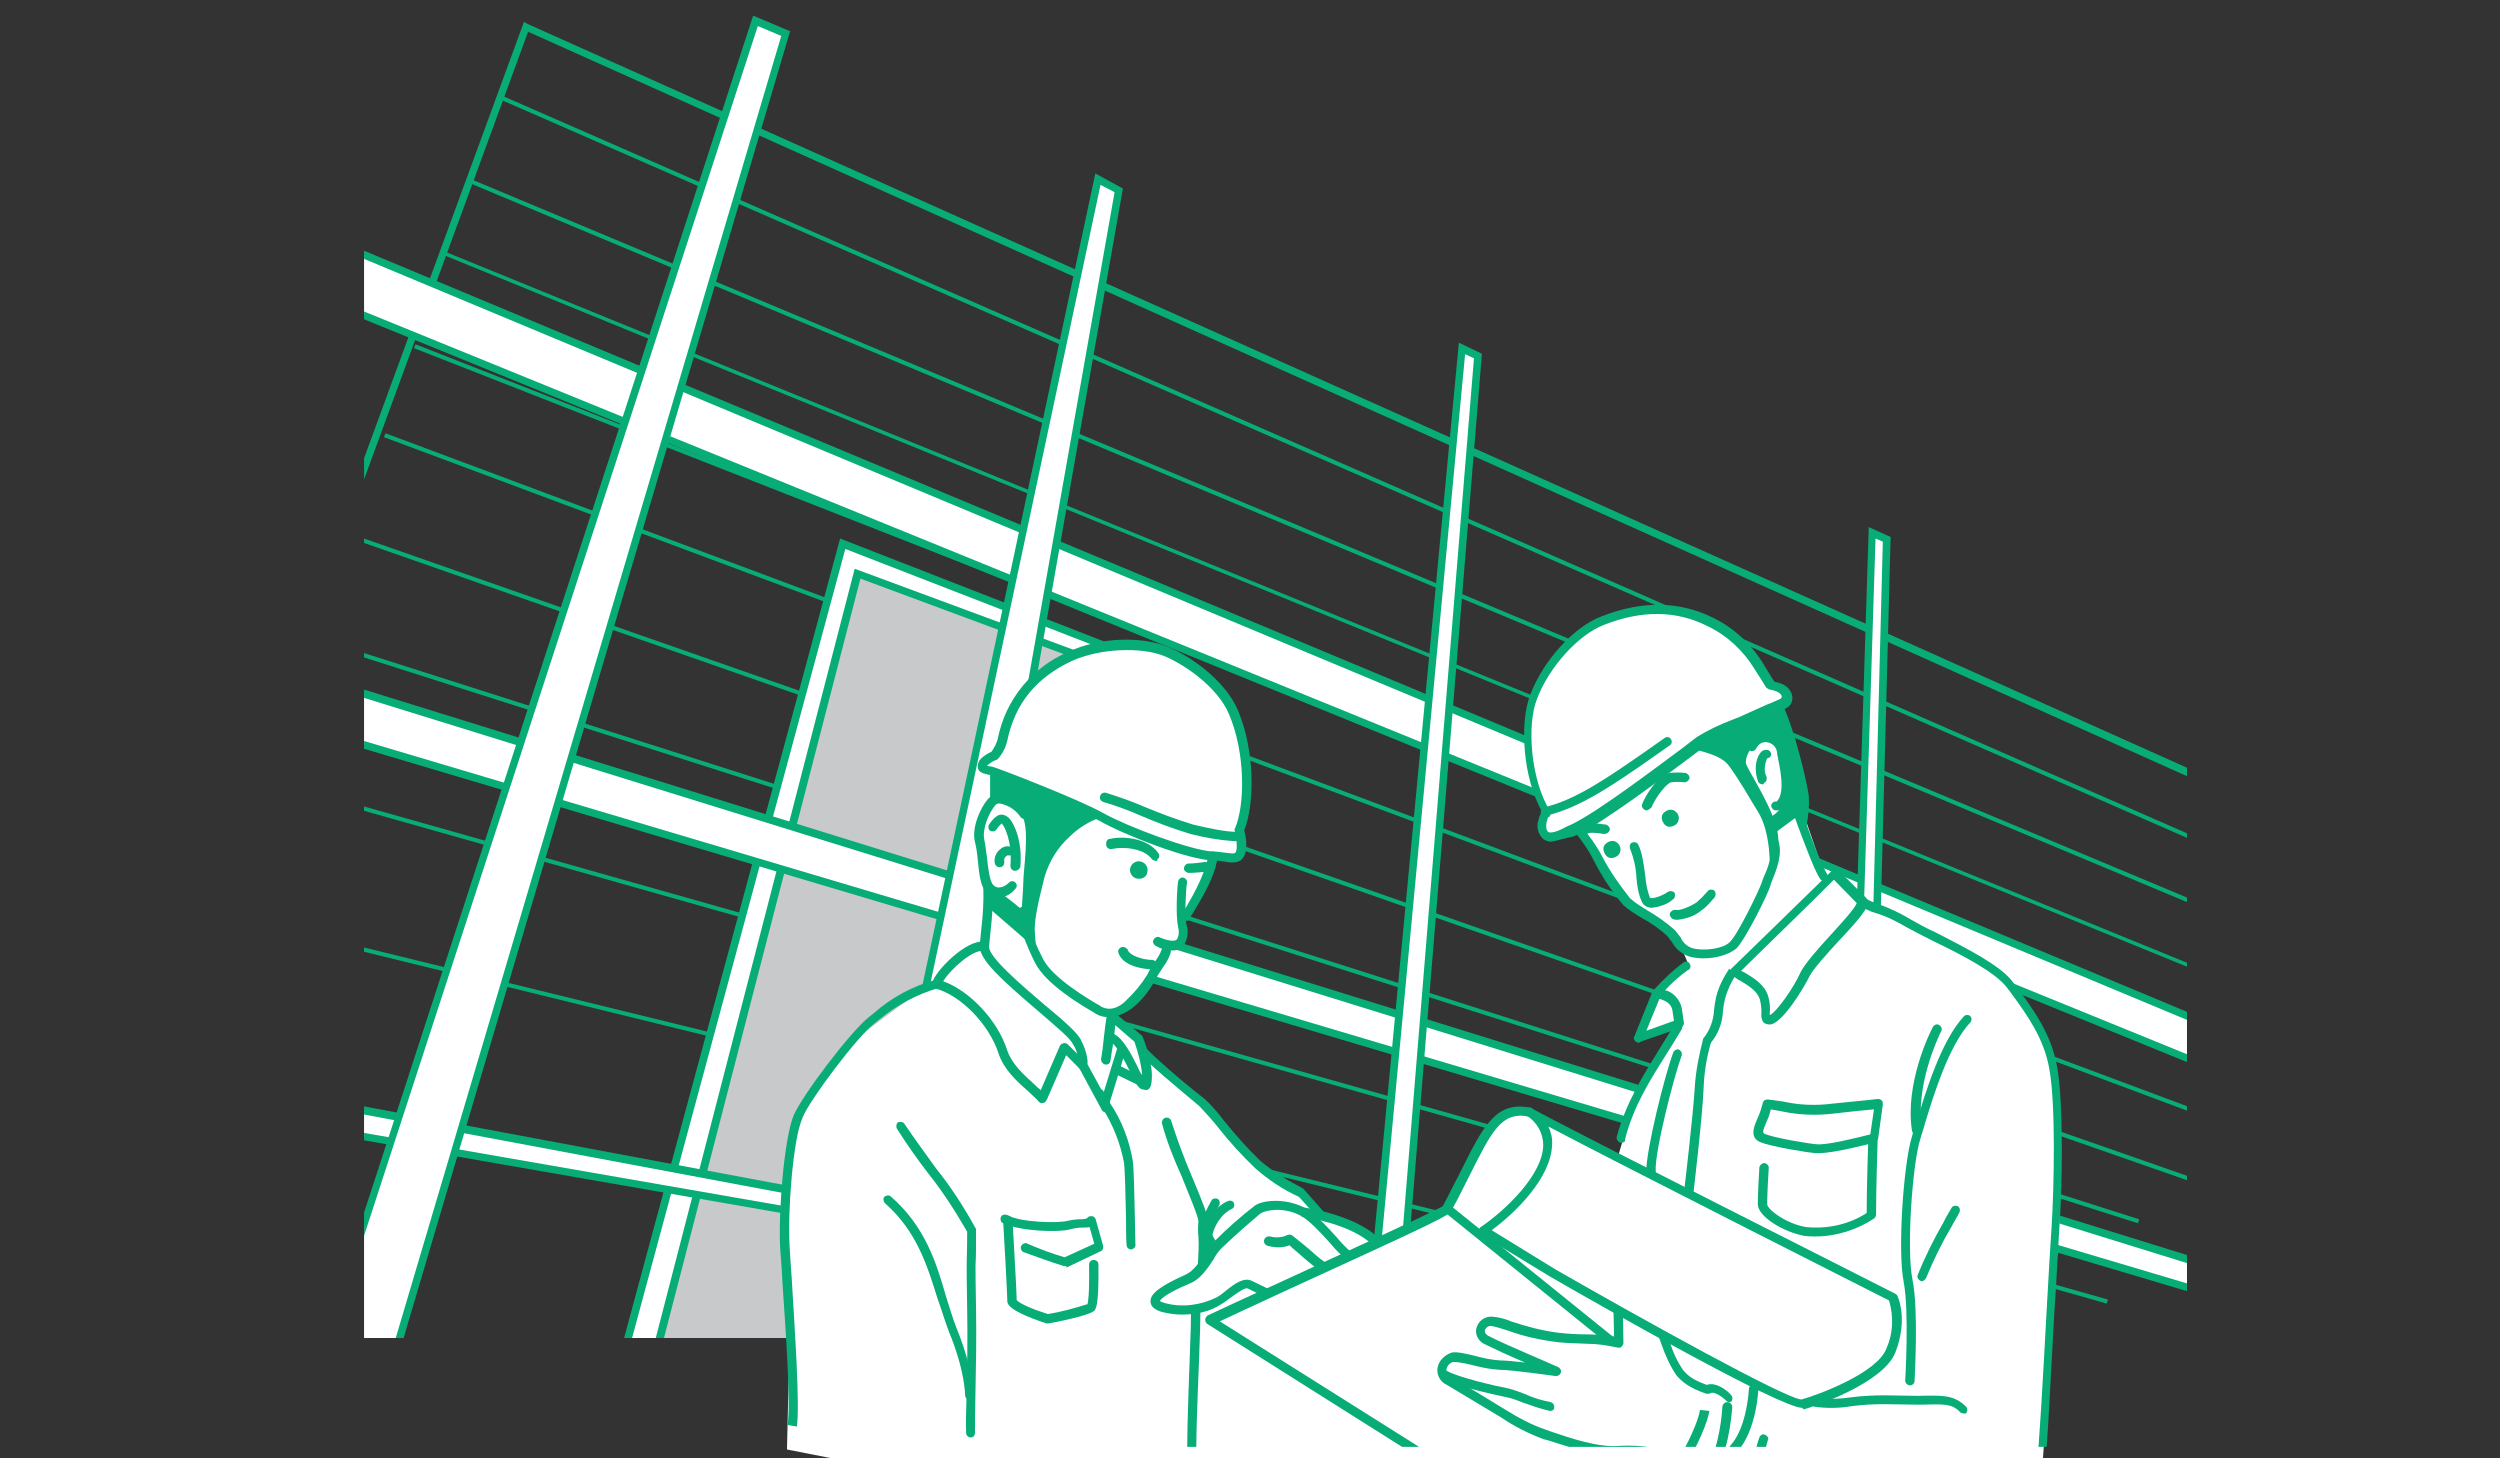<?xml version="1.0" encoding="utf-8"?>
<!-- Generator: Adobe Illustrator 24.3.0, SVG Export Plug-In . SVG Version: 6.00 Build 0)  -->
<svg version="1.1" id="レイヤー_1" xmlns="http://www.w3.org/2000/svg" xmlns:xlink="http://www.w3.org/1999/xlink" x="0px"
	 y="0px" viewBox="0 0 480 280" style="enable-background:new 0 0 480 280;" xml:space="preserve">
<rect x="0" y="0" width="480" height="280" fill="#333333" stroke="none"/>
<style type="text/css">
	.st0{clip-path:url(#SVGID_2_);}
	.st1{fill:#08AC76;}
	.st2{fill:#FFFFFF;}
	.st3{fill:#C8C9CA;}
	.st4{clip-path:url(#SVGID_4_);}
</style>
<g id="レイヤー_2_1_">
	<g id="レイヤー_1-2">
		<g>
			<g>
				<g>
					<defs>
						<rect id="SVGID_1_" x="69.9" y="-3" width="350" height="259.9"/>
					</defs>
					<clipPath id="SVGID_2_">
						<use xlink:href="#SVGID_1_"  style="overflow:visible;"/>
					</clipPath>
					<g class="st0">
						<g>
							<polygon class="st1" points="432.1,154.5 101.4,6.1 62,113.6 60.7,113.1 100.6,4.2 101.3,4.6 432.6,153.1 							"/>
							
								<rect x="258.9" y="-88" transform="matrix(0.401 -0.916 0.916 0.401 72.859 291.545)" class="st1" width="0.8" height="356.2"/>
							
								<rect x="255.6" y="-76" transform="matrix(0.386 -0.922 0.922 0.386 61.136 299.971)" class="st1" width="0.8" height="360"/>
							
								<rect x="252.9" y="-64.2" transform="matrix(0.378 -0.926 0.926 0.378 49.073 307.441)" class="st1" width="0.7" height="362.7"/>
							
								<rect x="250" y="-50.1" transform="matrix(0.365 -0.931 0.931 0.365 34.882 317.886)" class="st1" width="0.8" height="366.9"/>
							
								<rect x="248.4" y="-37.8" transform="matrix(0.35 -0.937 0.937 0.35 22.2 329.915)" class="st1" width="0.8" height="373.5"/>
							
								<rect x="244.9" y="-23.9" transform="matrix(0.33 -0.944 0.944 0.33 8.366 342.178)" class="st1" width="0.8" height="378.2"/>
							
								<rect x="234.5" y="-5.7" transform="matrix(0.304 -0.953 0.953 0.304 -6.737 348.002)" class="st1" width="0.8" height="368.7"/>
							
								<rect x="226.5" y="14.9" transform="matrix(0.272 -0.962 0.962 0.272 -27.088 363.565)" class="st1" width="0.8" height="369.7"/>
							
								<rect x="223.6" y="30.1" transform="matrix(0.238 -0.971 0.971 0.238 -43.118 385.201)" class="st1" width="0.8" height="380"/>
							<g>
								<polyline class="st2" points="441.6,204.2 50.1,40.7 29,43.9 423,204.5 								"/>
								<polygon class="st1" points="422.8,205.1 26.2,43.5 50.2,39.9 50.4,40 442,203.5 441.4,204.8 50,41.4 31.6,44.2 
									423.3,203.8 								"/>
							</g>
							<g>
								<polyline class="st2" points="120.3,258.4 161.8,104.4 215.8,125.5 190,259.8 								"/>
								<polygon class="st1" points="190.7,259.9 189.3,259.7 215.1,125.9 162.3,105.4 120.9,258.6 119.5,258.1 161.3,103.4 
									216.7,125 								"/>
							</g>
							<g>
								<polyline class="st3" points="126.4,257.9 164.7,110.1 211.1,127.4 185.2,264.1 								"/>
								<polygon class="st1" points="186,264.2 184.6,264 210.2,127.8 165.2,111.1 127.2,258 125.7,257.7 164.1,109.2 211.9,126.9 
																	"/>
							</g>
							<g>
								<polygon class="st2" points="7.2,124.4 423.8,248.3 441,248.3 23.8,118.9 								"/>
								<path class="st1" d="M445.8,249h-22.2L4.8,124.4l19-6.3L445.8,249z M423.9,247.6h12.4L23.8,119.7l-14.3,4.6L423.9,247.6z"/>
							</g>
							<g>
								<polygon class="st2" points="3.7,206.7 432.4,281.3 436.3,281.7 7.1,201.4 								"/>
								<path class="st1" d="M436.2,282.5l-3.8-0.4L2.5,207.2l4.2-6.6l429.7,80.4L436.2,282.5z M4.9,206.2l334.7,58.3L7.5,202.3
									L4.9,206.2z"/>
							</g>
							<g>
								<polyline class="st2" points="158.3,280.4 210.8,34.4 214.8,36.5 173.9,267.9 								"/>
								<polygon class="st1" points="159.1,280.5 157.7,280.3 210.3,33.3 215.6,36.2 174.7,268 173.2,267.8 214,36.9 211.3,35.5 
																	"/>
							</g>
							<g>
								<polyline class="st2" points="267.1,273.4 283.7,68.3 280.8,66.9 260.7,279.1 								"/>
								<polygon class="st1" points="261.4,279.2 259.9,279.1 280.1,65.8 284.5,67.9 284.5,68.3 267.7,273.5 266.3,273.3 283,68.8 
									281.3,68 								"/>
							</g>
							<g>
								<polyline class="st2" points="70.7,277.2 150.9,6.4 145.1,4 61.9,259.8 								"/>
								<polygon class="st1" points="71.4,277.5 70,277.1 150,6.9 145.5,5 62.5,260 61.2,259.6 144.6,3 151.7,6 								"/>
							</g>
							<g>
								<polyline class="st2" points="353.6,283.9 359.5,102.3 362.3,103.5 357.5,285.2 								"/>
								<polygon class="st1" points="358.2,285.2 356.8,285.2 361.5,104 360.1,103.4 354.4,283.9 353,283.9 358.8,101.2 363,103.1 
																	"/>
							</g>
						</g>
					</g>
				</g>
			</g>
			<polygon class="st2" points="151.1,278.3 151.7,252.8 150.5,234.6 152.6,218.8 155.8,210 165.2,198.8 176.7,190.2 179.1,189.1 
				184,183.9 189.3,181.4 189.9,168.5 187.3,158 190.5,153 191,148.3 188.4,147.1 191.4,143.6 194.3,136.2 198.7,130.6 204.9,125.7 
				213.4,123.6 221.9,124 229.9,128.6 234.8,133.9 238.3,140.1 239.2,148.3 238.6,157.4 238.3,160.3 238.1,164.1 233,163.2 
				231.6,168.8 226.6,176.7 227.2,179.4 225.4,181.4 220.4,187.4 217.2,192 213.1,194.7 218.3,200.2 222.2,204.7 232.2,212 
				239.5,221.4 244.5,226.7 250.4,229.1 252.7,233.1 262.1,237 265.6,238.2 277.7,231.9 285.1,217.5 289.1,213.2 292.1,212.8 
				310.5,222.6 313.8,211.4 322.9,197.4 314.4,199.3 318.7,190.2 324.1,185 322.9,182.1 320,177.4 310.8,172.3 302.9,158.3 
				299.4,160.1 296.5,160.1 296.1,155.9 293.3,143.6 293.5,137.1 297.3,127.7 305.2,119.8 313.3,116.8 322.6,116.6 331.4,120.4 
				337.8,128.6 339.6,131.9 342.2,133.1 342.6,136.6 346.1,155.7 350.5,168.5 352.5,168 357.6,173.2 371.6,179.7 383.9,187 
				391.6,197 395.1,206.7 395.4,234.9 392.2,280.7 385.5,293 358.5,296 233.4,294.5 			"/>
			<g>
				<g>
					<defs>
						<rect id="SVGID_3_" x="140.6" y="98.1" width="268.9" height="179.7"/>
					</defs>
					<clipPath id="SVGID_4_">
						<use xlink:href="#SVGID_3_"  style="overflow:visible;"/>
					</clipPath>
					<g class="st4">
						<g>
							<g>
								<path class="st2" d="M238,159.5c2-4.7,2.2-14.8-1.1-22.6c-2.3-5.5-9.2-10.3-13.5-12c-4.3-1.6-12.2-1.5-18,1.2
									c-6.7,2.9-11.5,8.8-12.9,15.8c-0.3,1.1-0.8,2.2-1.5,3.2c0,0-2.2,1-2.3,1.8c-0.1,0.8,0.3,0.8,1.8,1.2
									c1.4,0.4,16.7,6.3,21.2,8.8c4.5,2.5,17,7.4,21.5,7.5C236.1,164.3,239.6,166.9,238,159.5z"/>
								<path class="st1" d="M236.7,165.6c-0.7,0-1.2-0.1-1.8-0.2c-0.7-0.1-1.2-0.2-1.9-0.2c-4.7,0-17.4-5-21.9-7.6
									c-4.5-2.5-19.8-8.3-21-8.8l-0.5-0.1c-0.9-0.2-2.2-0.5-1.8-2.1c0.2-1,1.6-1.8,2.6-2.3c0.5-0.8,1-1.6,1.2-2.6
									c1.5-7.4,6.5-13.5,13.4-16.5c6.3-3,14.3-2.9,18.7-1.2c4.4,1.6,11.5,6.5,14,12.4c3.3,7.9,3.2,18,1.2,23
									c0.7,2.9,0.4,4.5-0.3,5.4C238.1,165.4,237.4,165.6,236.7,165.6z M189.5,147l0.3,0.1l0.7,0.1c1.2,0.3,16.7,6.3,21.3,8.9
									c4.6,2.6,16.9,7.2,21.1,7.4c0.8,0,1.4,0.1,2.2,0.2c0.9,0.1,1.9,0.3,2.1,0s0.5-1-0.1-4.1l-0.1-0.3l0.1-0.2
									c2-4.6,2-14.6-1.1-21.9c-2.2-5.4-9.1-10-12.9-11.4c-4.1-1.5-11.7-1.4-17.3,1.1c-6.8,3.2-10.9,8.1-12.4,15.3
									c-0.3,1.3-0.9,2.5-1.8,3.5l-0.1,0.1l-0.2,0.1C190.6,146.1,190,146.6,189.5,147z"/>
							</g>
							<path class="st1" d="M236.9,161.5c-2.9-0.2-5.7-0.7-8.4-1.4c-3.3-1-6.5-2.2-9.5-3.5c-2.3-1-4.7-1.9-7.1-2.6
								c-0.4-0.1-0.8-0.5-0.7-1c0,0,0,0,0-0.1c0.1-0.4,0.5-0.8,1.1-0.7l0,0c2.5,0.8,4.9,1.6,7.4,2.7c3.1,1.3,6.1,2.4,9.3,3.4
								c6.6,1.6,8.3,1.4,8.6,1.4c0.3-0.2,0.7-0.2,1,0c0.4,0.2,0.5,0.8,0.3,1.2C238.5,161,238.3,161.5,236.9,161.5z"/>
							<path class="st1" d="M227.9,176.8c-0.1,0-0.1,0-0.2,0c-0.4-0.1-0.8-0.5-0.7-1.1l0,0c0.2-0.7,0.5-1.2,0.9-1.8
								c1.3-2.2,3.6-6.4,4.1-9.7c0.1-0.4,0.5-0.8,1.1-0.7c0.4,0.1,0.8,0.4,0.7,0.9c-0.4,3.7-3,8-4.4,10.3c-0.3,0.5-0.7,1.2-0.8,1.3
								C228.7,176.5,228.3,176.7,227.9,176.8z"/>
							<path class="st1" d="M225.1,182.5c-1.1,0-2.2-0.3-3.2-0.9c-0.4-0.2-0.7-0.8-0.4-1.2c0.2-0.4,0.8-0.7,1.2-0.4
								c0.9,0.4,2.9,1,3.3,0.3c0.4-0.8,0.4-1.5,0.2-2.3c-0.5-2.2-0.2-7.6,0-8.8c0.1-0.4,0.5-0.8,1-0.7c0.4,0.1,0.8,0.5,0.7,1l0,0
								c-0.2,1.2-0.5,6.3-0.1,8c0.4,1.3,0.3,2.6-0.4,3.8C226.9,182.1,226,182.5,225.1,182.5z"/>
							<path class="st1" d="M212.9,195.3c-0.9,0-1.8-0.2-2.6-0.7l-0.1-0.1c-2.6-1.5-9.4-5.5-11.5-9.7c-1.2-2.4-3.8-8.2-3-10.3
								c0.2-0.4,0.8-0.5,1.2-0.3c0.3,0.2,0.5,0.7,0.4,1.1c-0.3,0.7,0.4,3.8,3,8.9c1.9,3.6,8.6,7.6,10.9,8.9l0.1,0.1
								c2.2,1.3,4.3-0.4,5-1.2c1.5-1.4,2.9-3.1,4-4.9c0.4-0.9,0.9-1.6,1.4-2.4c0.5-0.7,1-1.4,1.3-2.3c0.1-0.4,0.5-0.8,1.1-0.7l0,0
								c0.4,0.1,0.8,0.7,0.7,1.1l0,0c-0.3,1.1-0.9,2.1-1.5,2.9c-0.4,0.7-0.9,1.3-1.3,2.1c-1.1,2.1-2.5,4-4.3,5.5
								C216.4,194.4,214.7,195.2,212.9,195.3z"/>
							<path class="st1" d="M191.7,172.3h-0.2c-0.9-0.1-1.6-0.5-2.3-1.2c-0.9-1-1.2-3.1-1.5-6.3c-0.1-1.2-0.3-2.3-0.5-3.1
								c-0.7-2.7,1-6.6,2.5-8.3c0.7-0.7,1.5-1,2.4-0.9c2.2,0.3,4.1,1.5,5.3,3.4c0.2,0.4,0.1,1-0.3,1.2c-0.4,0.2-1,0.1-1.2-0.3
								c-0.9-1.3-2.3-2.2-3.8-2.5c-0.3-0.1-0.8,0-1,0.3c-1.2,1.4-2.6,4.6-2.1,6.7c0.2,0.9,0.3,2.1,0.5,3.3c0.2,2,0.5,4.6,1.2,5.3
								c0.2,0.3,0.7,0.5,1,0.5c0.8,0,1.5-0.4,2.1-1c0.3-0.3,0.9-0.3,1.2,0.1c0.3,0.3,0.3,0.9-0.1,1.2
								C194,171.8,192.9,172.3,191.7,172.3z"/>
							<path class="st1" d="M208.1,204.9c-0.4,0-0.8-0.2-0.9-0.7c-0.1-0.3-0.1-0.7-0.2-1.1c-0.2-0.9-0.4-1.8-1-2.6
								c-0.4-1.1-3.6-3.7-6.7-6.4c-6.9-5.9-11.4-9.9-11.2-12.6c0.1-1,0.2-2.1,0.3-3c0.3-2.6,0.5-5.4,0.4-8c0-0.4,0.4-0.9,0.9-0.9
								c0.4,0,0.8,0.3,0.9,0.8c0.1,2.7-0.1,5.6-0.4,8.3c-0.1,1-0.2,2-0.3,3c-0.2,2,6.3,7.5,10.5,11.1c4.1,3.4,6.6,5.6,7.2,7
								c0.5,1,0.9,2,1.1,3.1c0,0.2,0.1,0.4,0.1,0.8c0.1,0.4-0.1,1-0.5,1.1l0,0C208.3,204.9,208.1,204.9,208.1,204.9z"/>
							<path class="st1" d="M199.5,211.5c-0.7-0.7-1.3-1.2-2-1.9c-2.4-2.1-4.8-4.3-5.8-7.4c-1.8-5.5-7.2-11.1-12.1-12.4l-0.8-0.2
								l0.2-0.9c0.4-2.1,6.5-8.4,10-7.9l-0.3,1.8c-2-0.3-6.4,3.7-7.6,5.8c5.2,1.9,10.5,7.6,12.3,13.3c0.9,2.6,3,4.5,5.3,6.6
								c0.7,0.7,1.4,1.2,2.1,1.9L199.5,211.5z"/>
							<path class="st1" d="M153,273.9l-1.8-0.3c0.7-3.7-0.4-18.8-1-27.8c-0.1-2.5-0.3-4.6-0.4-6c-0.4-7.4,0.8-21.4,2.6-25.7
								c1.9-4.2,11-16.1,14.4-18.8l1-0.8c3.4-3,7.5-5.2,11.9-6.4l0.5,1.6c-4.2,1.2-8,3.3-11.3,6l-1,0.8c-3.2,2.4-12.1,14.2-13.8,18
								c-1.8,4-2.9,17.8-2.5,24.8c0.1,1.4,0.2,3.6,0.4,6C152.6,255.4,153.6,269.9,153,273.9z"/>
							<path class="st1" d="M186.4,276c-0.4,0-0.9-0.3-0.9-0.9c-0.1-1.3,0-4.3,0.1-8c0.1-4.6,0.2-10.3,0.1-15.6
								c-0.1-5.6-0.1-6.7-0.1-8.6c0-1.2,0.1-2.9,0.1-6.4c-2.2-3.8-4.6-7.6-7.4-11.1c-2-2.6-4-5.4-6.1-8.7c-0.2-0.4-0.1-1,0.2-1.2
								c0.4-0.2,1-0.1,1.2,0.2c2.2,3.3,4.2,5.9,6.1,8.6c2.9,3.6,5.4,7.5,7.6,11.5c0.1,0.1,0.1,0.2,0.1,0.4c0,3.7,0,5.3-0.1,6.6
								c0,1.9,0,3,0.1,8.4c0.1,5.3,0,11-0.1,15.6c-0.1,3.6-0.1,6.6-0.1,7.8C187.3,275.6,186.9,276,186.4,276L186.4,276z"/>
							<path class="st1" d="M230.9,243.6L230.9,243.6c-0.5,0-0.9-0.4-0.9-0.9l0,0c0.1-1.8,0.2-3.5,0.1-5.3c-0.1-1-0.1-1.9,0-2.9
								c0-0.9-1.9-5.3-3.2-8.6c-1.5-3.3-2.9-6.8-3.8-10.2c-0.1-0.4,0.2-1,0.7-1.1s1,0.2,1.1,0.7c1.1,3.4,2.3,6.7,3.7,10
								c2.4,5.7,3.4,8.2,3.3,9.3c-0.1,0.9-0.1,1.8,0,2.6c0.1,1.9,0.1,3.7-0.1,5.6C231.6,243.1,231.3,243.6,230.9,243.6z"/>
							<path class="st1" d="M327.1,184c-0.9,0-1.8-0.1-2.6-0.3c-1.4-0.4-2.7-1.4-3.4-2.7c-0.3-0.4-0.7-0.9-1-1.3
								c-1.4-1.3-3.1-2.5-4.8-3.4c-1.3-0.8-2.5-1.5-3.6-2.5c-2.2-2.6-4.2-5.6-5.7-8.6c-1-2-2.2-3.7-3.6-5.4c-0.3-0.3-0.3-0.9,0-1.2
								l0,0c0.3-0.3,0.9-0.3,1.2,0c1.5,1.8,2.9,3.7,4,5.8c1.5,2.9,3.4,5.6,5.4,8.1c1,0.9,2.2,1.6,3.3,2.3c1.9,1.1,3.6,2.3,5.3,3.8
								c0.4,0.5,0.8,1,1.1,1.4c0.4,1,1.3,1.8,2.4,2.1c2.1,0.5,5.7,0.1,7-1.2c1.6-1.5,5.6-9.9,6.1-11.3c0.1-0.2,0.2-0.7,0.4-1.1
								c0.7-1.6,2-4.6,1.2-6.6c-0.1-0.4,0.1-0.9,0.5-1.1c0.4-0.1,0.9,0.1,1.1,0.5c1,2.6-0.4,5.9-1.2,7.9c-0.1,0.3-0.3,0.7-0.3,0.9
								c-0.4,1.4-4.6,10-6.5,12C331.8,183.4,329.3,184,327.1,184z"/>
							<path class="st1" d="M341.1,155.6c-0.2,0-0.3,0-0.5-0.1c-0.4-0.2-0.7-0.8-0.4-1.2c0.2-0.3,0.5-0.5,0.9-0.4
								c0,0,0.1-0.1,0.2-0.2c1.5-1.8,0.4-6.5-0.1-9v-0.2c-0.1-1.1-1-1.9-2-2c-0.9-0.1-1.6,0.4-2,1.2c-0.2,0.4-0.8,0.7-1.2,0.4
								c-0.4-0.2-0.5-0.7-0.4-1c0.5-1.5,2.1-2.5,3.7-2.4c1.9,0.1,3.3,1.5,3.6,3.3l0.1,0.2c0.7,3.1,1.9,8.1-0.2,10.5
								C342.3,155.2,341.8,155.6,341.1,155.6z M341.3,153.9L341.3,153.9z"/>
							<path class="st1" d="M350.3,169.2c-0.3,0-0.5-0.1-0.8-0.4c-1.1-1.6-2.7-6-4.3-10.2c-0.5-1.5-1.1-3-1.5-4.2
								c-0.1-0.4,0.1-0.9,0.5-1.1c0.4-0.1,0.9,0.1,1.1,0.5c0.4,1.2,1,2.7,1.5,4.3c1.4,4,3.1,8.3,4.1,9.9c0.2,0.4,0.2,1-0.2,1.2l0,0
								C350.7,169.2,350.5,169.2,350.3,169.2z"/>
							<path class="st1" d="M339.8,196.7c-0.4,0-0.9-0.1-1.2-0.4c-0.4-0.5-0.5-1.2-0.4-1.8c0-0.9-0.1-1.8-0.3-2.6
								c-0.5-1.6-2.1-2.6-3.6-3.5c-0.7-0.3-1.2-0.8-1.8-1.2c-0.3-0.3-0.4-0.9-0.1-1.2c0,0,0,0,0.1-0.1c0.2-0.2,17.4-16.9,19.3-18.8
								c0.3-0.3,0.9-0.3,1.2,0l0,0l5.3,5.3c1.1,1.1-0.3,3-5.3,8.3c-2.3,2.5-4.8,5.3-5.5,6.6C346.4,189.6,342.1,196.7,339.8,196.7z
								 M334.3,186.4l0.8,0.4c1.6,1,3.7,2.2,4.4,4.5c0.3,1,0.4,2.1,0.3,3.2v0.4c1.1-0.4,4.5-5,6-8.4c0.8-1.5,3.2-4.3,5.7-7
								c1.9-2.1,4.6-5,5-6.1l-4.4-4.5C349.1,172,337.4,183.3,334.3,186.4L334.3,186.4z"/>
							<path class="st1" d="M325.1,229.4l-1.8-0.2c0-0.1,1.8-15.1,2.1-20.5c0.2-3.1,0.8-6.1,1.6-9.2v-0.1l0.1-0.1
								c1.2-1.5,1.9-3.4,2-5.4c0.1-0.9,0.2-1.6,0.4-2.5c0.5-2,1.4-3.7,2.5-5.4l1.4,1c-1,1.5-1.8,3.2-2.2,4.8
								c-0.2,0.8-0.3,1.5-0.4,2.4c-0.1,2.2-0.9,4.3-2.3,6c-0.8,2.7-1.3,5.7-1.4,8.6C326.9,214.3,325.1,229.3,325.1,229.4z"/>
							<path class="st1" d="M360,296.1c-1.9,0-13.5-2.9-34.5-8.4c-0.3-0.1-0.5-0.3-0.5-0.5c-0.1-0.2-0.1-0.5,0.1-0.8
								c0,0,3.6-4.8,7.1-8.8c3.3-3.6,3.6-11,3.6-11.1c0.1-0.4,0.5-0.8,1-0.8c0.4,0.1,0.8,0.4,0.8,0.9c0,0.3-0.3,8-4.1,12.2
								c-2.5,2.7-4.9,5.9-6.3,7.6c12.2,3.3,30.7,8,32.5,8.1c1.5-0.2,3.2-0.3,4.8-0.3c4.8-0.2,19.3-0.8,20.5-2.5l6.1-10.8
								c0.4-3,1.2-17,1.8-28.3c0.4-7.5,0.8-13.9,1-16.9c0.5-7.9,0.8-23.6-0.4-30.3c-1-6-4.3-10.5-7.2-14.5l-0.9-1.2
								c-2.2-3-8.8-6.4-14.2-9c-2-1-3.7-1.9-5.2-2.7c-1.9-1.1-3.8-2.1-5.9-2.7c-1.1-0.3-2.2-0.9-3.2-1.5c-0.4-0.2-0.5-0.8-0.3-1.2
								l0,0c0.2-0.4,0.8-0.5,1.2-0.3c0.9,0.5,1.9,1,2.9,1.3c2.2,0.8,4.3,1.8,6.1,2.9c1.4,0.8,3.2,1.8,5,2.6c5.8,3,12.4,6.3,14.7,9.5
								l0.9,1.1c3,4.2,6.5,8.8,7.6,15.3c1.2,6.8,1,22.8,0.4,30.7c-0.2,2.9-0.5,9.7-1,16.9c-0.7,12.2-1.3,26-1.8,28.6
								c0,0.1-0.1,0.2-0.1,0.3l-6.3,11c-1.4,2.1-9.1,2.7-21.9,3.3c-2.1,0.1-4.1,0.2-4.4,0.2C360.2,296.1,360.1,296.1,360,296.1z
								 M392,281.2L392,281.2z"/>
							<path class="st1" d="M346,270.3c-4.2,0-38-19.2-48.4-25.2l-13.3-8.1c-0.4-0.2-0.5-0.8-0.2-1.2c0.1-0.1,0.1-0.2,0.2-0.2
								c4.7-3.2,11.9-10,12-15.7c0-2.3-1.2-4.5-3.2-5.7c-0.4-0.2-0.5-0.8-0.2-1.2c0.2-0.4,0.8-0.5,1.2-0.2
								c5,2.9,69.1,35.2,69.8,35.6c0.2,0.1,0.3,0.2,0.4,0.4c0.1,0.2,2.1,4.5-0.4,10.9c-2.3,5.8-15.3,10.3-17.6,10.9L346,270.3z
								 M286.4,236.2l12.2,7.5c16.9,9.7,44.5,25,47.3,25l0,0c2.9-0.8,14.5-5,16.3-9.8c1.3-2.9,1.4-6.1,0.5-9.2
								c-4.7-2.4-50.8-25.7-65.4-33.4c0.5,1.1,0.8,2.3,0.7,3.5C297.8,226.2,290.9,232.9,286.4,236.2z"/>
							<path class="st1" d="M299.7,296.9c-0.2,0-0.3,0-0.4-0.1l-67.5-42.6c-0.2-0.2-0.4-0.4-0.4-0.8s0.2-0.5,0.4-0.8
								c0.9-0.4,6.3-3,13.1-6c11.2-5.2,29.7-13.6,32.1-15c1.3-2.4,2.4-4.7,3.4-6.6c4.4-8.8,6.8-13.7,13.5-12.3
								c0.4,0.1,0.8,0.5,0.7,1l0,0c-0.1,0.4-0.5,0.8-1,0.7c-5.4-1.1-7.2,2.9-11.5,11.4c-1,1.9-2,4.1-3.3,6.4c0,1-2.9,2.3-33,16.1
								c-4.9,2.3-9.3,4.3-11.6,5.4l66.2,41.7c0.4,0.2,0.5,0.8,0.3,1.2l0,0C300.3,296.8,300,296.9,299.7,296.9z"/>
							<path class="st1" d="M311.3,219.4c-0.1,0-0.1,0-0.2,0c-0.4-0.1-0.8-0.7-0.7-1.1l0,0c1.8-6.6,5-11.7,8.4-17.2
								c0.9-1.4,1.8-2.9,2.6-4.4c0.2-0.4,0.8-0.5,1.2-0.3c0.4,0.2,0.5,0.8,0.3,1.2l0,0c-0.9,1.5-1.8,3-2.7,4.4
								c-3.4,5.4-6.6,10.4-8.2,16.8C312.1,219.2,311.7,219.4,311.3,219.4z"/>
							<path class="st1" d="M317.2,174.3c-0.2,0-0.4,0-0.7-0.1c-0.4-0.1-0.9-0.4-1.2-0.9c-0.7-1.5-1-3.2-1.1-4.8
								c-0.1-1.9-0.5-3.7-1.2-5.5c-0.2-0.4-0.1-1,0.3-1.2l0,0c0.4-0.2,1-0.1,1.2,0.3l0,0c0.7,1.2,1.1,3.7,1.4,6.1
								c0.1,1.4,0.4,2.9,0.9,4.2c0.8,0.2,2.5-0.5,3.5-1.2c0.4-0.2,1-0.1,1.2,0.2l0,0c0.2,0.4,0.1,1-0.2,1.2l0,0
								C320.1,173.7,318.6,174.1,317.2,174.3z"/>
							<path class="st1" d="M324.8,143.7c3.6,1,5.9,1.6,7.2,3.4c2.2,3,3.8,6,5.5,8.7c2.6,4.1,2.3,11.1,2.3,11.1
								c1.6-2.4,2.1-5.5,1.2-8.3c-1.4-5-5.8-11.2-5.8-12.2c0-1.3,0.7-2.6,2.6-4.6c0.8-0.8,2-1.9-2.2-3.7L324.8,143.7z"/>
							<path class="st1" d="M342.1,135c2.3,4.4,4.9,15.3,5.2,17.9c0.1,2-0.1,4-0.5,5.9l-4.2-8.2l-0.5-6.5l-3-2.3l-6.1-1.4l2.7-2.5
								L342.1,135z"/>
							<path class="st1" d="M211.4,156.9c-2.3,0.8-4.4,2.1-6.1,3.8c-2.2,2-3.8,4.6-4.7,7.5c-1.4,5.5-2.1,8.8-1.9,11
								c0.2,3.8,0.5,4.1,0.5,4.1l-3.2-6.4c0,0,0.5-6.6,0.5-8.1s1.1-8.9,0-11.6c-0.7-1.6-1.9-3-3.5-3.7l-2.9,0.5v-6L211.4,156.9z"/>
							<path class="st1" d="M222,165.3c-0.3,0-0.5-0.1-0.8-0.3c-1.5-2.1-5.4-2.5-7.7-2c-0.4,0.1-1-0.1-1.1-0.7c0,0,0,0,0-0.1
								c-0.1-0.4,0.1-1,0.5-1.1h0.1c2.7-0.7,7.5-0.1,9.4,2.7c0.3,0.4,0.2,1-0.2,1.2l0,0C222.3,165.2,222.1,165.3,222,165.3z"/>
							<path class="st1" d="M228.3,167.6c-0.4,0-0.9-0.3-1-0.8c0-0.4,0.3-0.9,0.8-1c0.1,0,0.1,0,0.2,0c0.7,0,2.5-0.2,3.1-0.3
								c0.4,0,0.9,0.3,0.9,0.9c0,0.4-0.3,0.8-0.7,0.9C231.6,167.4,229.3,167.6,228.3,167.6z"/>
							<path class="st1" d="M220.3,167.4c0.2-0.9-0.4-1.8-1.3-2c-0.9-0.2-1.8,0.4-2,1.3s0.4,1.8,1.3,2c0.1,0,0.2,0,0.3,0
								C219.4,168.8,220.2,168.3,220.3,167.4z"/>
							<path class="st1" d="M221.2,186.1c-2.3,0-5.9-0.9-6.5-3.3c-0.1-0.4,0.3-0.9,0.8-1c0.4,0,0.8,0.2,1,0.5c0.3,1.2,3,2,4.7,2
								c0.4,0,0.9,0.4,0.9,0.9S221.6,186.1,221.2,186.1z"/>
							<path class="st1" d="M212.4,213.6c-0.3,0-0.7-0.2-0.8-0.4l-4.7-8.7c-0.2-0.4-0.1-1,0.3-1.2s1-0.1,1.2,0.3l3,5.5
								c0.2,0.1,0.4,0.2,0.5,0.5l1.2,2.7c0.1,0.4,0,0.9-0.4,1.1C212.6,213.6,212.5,213.6,212.4,213.6z"/>
							<path class="st1" d="M212.3,204.4h-0.1c-0.4-0.1-0.8-0.5-0.8-1l0,0l0.3-2c0,0,0.5-4.8,0.8-6.4c0-0.4,0.4-0.9,1-0.8
								c0.5,0.1,0.9,0.4,0.8,1l0,0c-0.1,1.5-0.7,6.3-0.8,6.5l-0.3,2C213.1,204.2,212.8,204.4,212.3,204.4z"/>
							<path class="st1" d="M219.6,209.2c-1,0-1.5-1.1-2.7-3.6c-1-2-2.5-4.9-3.6-5.5c-0.4-0.2-0.7-0.7-0.5-1.1
								c0.2-0.4,0.7-0.7,1.1-0.5c0,0,0.1,0,0.1,0.1c1.6,0.8,3.2,3.7,4.5,6.4c0.2,0.4,0.4,1,0.8,1.4c-0.2-2.2-0.8-4.4-1.5-6.4
								l-4.3-3.7c-0.3-0.3-0.3-0.9,0-1.2s0.8-0.3,1.2-0.1l4.5,3.8c0.1,0.1,0.2,0.2,0.2,0.3c0.1,0.2,2.4,5.8,1.6,9.2
								c-0.2,0.9-0.8,1-1,1L219.6,209.2z"/>
							<path class="st1" d="M366.7,266L366.7,266c-0.4,0-0.9-0.4-0.9-0.9l0,0c0-0.1,0.8-13.3-0.3-19c-1.2-6,0-22.9,1.6-27.9
								c0.2-0.8,0.5-1.8,0.9-2.9c1.8-5.8,4.7-15.5,9.1-20.2c0.3-0.3,0.9-0.3,1.2,0c0.3,0.3,0.3,0.9,0,1.2l0,0
								c-4.1,4.4-7,13.8-8.7,19.4c-0.3,1.2-0.7,2.2-0.9,3c-1.5,4.6-2.7,21.2-1.5,27c1.2,5.8,0.4,18.9,0.4,19.4
								C367.6,265.7,367.1,266,366.7,266z"/>
							<path class="st1" d="M326.8,283.3c-0.2,0-0.4,0-0.8-0.1c-1.2-0.2-2.4-0.9-3.2-1.9c0-0.1-0.1-0.1-0.1-0.1
								c-3.7-1.4-7.7-2.1-11.6-1.9c-4.4,0.3-10-1.5-13.7-2.7l-1.1-0.3c-2.9-1.1-5.5-2.4-8-4.1c0,0-7.8-4.7-10.5-6.3
								c-1.2-0.5-2-1.9-1.8-3.2c0.2-1.4,1.3-2.5,2.7-3c0.9-0.2,2.4,0.1,4.8,0.7c1.4,0.4,3,0.7,4.5,0.8c1,0,2.9,0.2,4.8,0.4
								c-3.1-1.3-6.5-2.9-7.7-3.5c-1.2-0.5-2-1.9-1.6-3.2c0.4-1.3,1.6-2.2,3-2.1c1.2,0.1,2.5,0.4,3.6,0.9c3,1,6,1.8,9.2,2.2
								c1.8,0.2,3.6,0.3,5.4,0.3c1.8,0,3.5,0.2,5.2,0.4l-0.1-4.7c0-0.4,0.3-0.9,0.9-0.9l0,0c0.4,0,0.9,0.3,0.9,0.9l0,0l0.1,5.9
								c0,0.3-0.1,0.5-0.4,0.8c-0.2,0.2-0.5,0.2-0.9,0.1c-1.9-0.4-3.8-0.7-5.8-0.7c-1.8-0.1-3.7-0.1-5.5-0.3
								c-3.3-0.4-6.5-1.1-9.5-2.2c-1-0.3-2.1-0.7-3.2-0.9c-0.5-0.1-1.1,0.2-1.3,0.8c-0.1,0.4,0.2,0.9,0.9,1.2
								c2.2,1.2,13.1,5.8,13.2,5.9c0.4,0.2,0.7,0.8,0.4,1.2c-0.1,0.3-0.5,0.5-0.9,0.5c-0.1,0-8.4-1.2-10.8-1.2
								c-1.6-0.1-3.3-0.4-4.8-0.8c-1.3-0.3-2.7-0.7-4.1-0.7c-0.7,0.2-1.2,0.8-1.3,1.5c0,0.2-0.1,0.8,0.9,1.4
								c2.7,1.5,10.5,6.3,10.5,6.3c2.4,1.5,5,2.9,7.7,3.8l1.1,0.4c3.6,1.2,9,3.1,13.1,2.7c4.3-0.2,8.6,0.4,12.6,2.1
								c0.3,0.1,0.5,0.3,0.7,0.7c0.3,0.3,0.7,0.8,2.2,1.2c0.3,0.1,0.7,0,1-0.2c1.9-1.4,3-7.7,3.2-11.3c0-0.4,0.4-0.9,1-0.9
								c0.4,0,0.9,0.4,0.9,1c-0.1,1.1-0.8,10.3-4,12.6C328.1,283.2,327.4,283.3,326.8,283.3z"/>
							<path class="st1" d="M332,269.2c-0.2,0-0.4-0.1-0.5-0.2c-1-1-2.5-1.9-3.1-1.5c-0.2,0.1-0.4,0.1-0.8,0.1
								c-3.5-1.2-4.7-2.4-5.7-3.5c-1.3-1.9-2.2-4-2.9-6l-0.5-1.4c-0.2-0.4,0.1-1,0.5-1.1s1,0.1,1.1,0.5l0,0l0.5,1.4
								c0.5,2,1.4,3.8,2.5,5.5c0.7,0.8,1.5,1.8,4.6,2.9c1.9-0.7,4.3,1.4,4.7,2c0.3,0.3,0.3,0.9,0,1.2
								C332.5,269.1,332.2,269.2,332,269.2L332,269.2z"/>
							<path class="st1" d="M314.6,200.2c-0.4,0-0.9-0.4-0.9-0.9c0-0.1,0-0.2,0.1-0.3l3.5-8.7c0-0.1,0.1-0.2,0.2-0.2
								c1.8-2,3.6-3.7,5.7-5.3c0.4-0.3,1-0.2,1.2,0.2c0.3,0.4,0.2,1-0.2,1.2c0,0-0.1,0.1-0.2,0.1c-1.5,1.1-3,2.4-4.3,3.8
								c1.6,0.4,2.9,1.9,3.2,3.5l0.4,2.7c0.1,0.4-0.2,0.8-0.5,1l-7.8,2.7C314.8,200.2,314.7,200.2,314.6,200.2z M318.6,191.8
								l-2.5,6.1l5.3-1.9l-0.3-2C320.9,192.6,319.5,192,318.6,191.8L318.6,191.8z"/>
							<path class="st1" d="M253.7,234.1c-0.2,0-0.4-0.1-0.7-0.3l-3.6-4c-3.1-1.4-5.9-3.3-8.4-5.5c-2.5-2.4-4.9-5-7.1-7.8
								c-1.1-1.4-2.3-2.7-3.6-4.1c-4.9-4.1-9.8-8.2-11.1-9.7c-0.3-0.3-0.3-0.9,0-1.2l0,0c0.3-0.3,0.9-0.3,1.2,0.1
								c1.2,1.3,6,5.6,10.9,9.4c1.4,1.3,2.6,2.7,3.8,4.3c2.2,2.7,4.5,5.3,6.9,7.6c2.5,2.1,5.3,3.8,8.2,5.3l0.1,0.1l3.8,4.3
								c0.3,0.3,0.3,0.9-0.1,1.2C254.1,234,253.9,234.1,253.7,234.1z"/>
							<path class="st1" d="M226.9,252.4c-1.3,0-2.6-0.2-3.8-0.5c-1.4-0.4-2.2-1.1-2.2-2c-0.1-1.5,1.9-3,6.8-5.2
								c1.5-0.7,2.6-2.4,3.7-4c0.5-0.9,1.2-1.8,1.9-2.5c2.4-2.4,4.9-4.6,7.6-6.7c1.5-1.1,5.8-1.5,9.4,0.3c2.1,1.1,4.3,3.5,6.3,5.7
								c0.9,1.1,1.9,2.1,3,3.1l-1.1,1.3c-1.1-1-2.2-2.1-3.1-3.2c-1.9-2.1-4-4.4-5.7-5.3c-3.4-1.8-6.9-1-7.7-0.4
								c-2.5,2.1-5,4.3-7.4,6.6c-0.7,0.7-1.2,1.4-1.6,2.2c-1.2,1.8-2.5,3.8-4.5,4.6c-5.2,2.2-5.7,3.2-5.8,3.4c0.3,0.2,0.7,0.3,1,0.4
								c3.3,0.9,6.8,0.4,9.9-1.1c0.7-0.4,1.2-0.8,1.8-1.3c1.6-1.3,3.4-2.6,4.9-1.9l3.1,1.5l-0.8,1.5l-3-1.5
								c-0.5-0.3-2.1,0.9-3.1,1.6c-0.7,0.5-1.3,1-2,1.4C232.2,251.9,229.5,252.4,226.9,252.4z"/>
							<path class="st1" d="M253.7,244.1c-0.2,0-0.4-0.1-0.5-0.2c-0.9-0.8-2-1.6-3-2.5c-1-0.9-1.9-1.6-2.6-2.3
								c-1.3,0.5-2.7,0.5-4.2,0.1c-0.4-0.1-0.8-0.5-0.7-1.1c0.1-0.4,0.5-0.8,1.1-0.7h0.1c1,0.3,2.2,0.2,3.1-0.2
								c0.3-0.2,0.8-0.2,1.1,0c0.9,0.7,2,1.6,3.2,2.6c1,0.9,2,1.8,2.9,2.4c0.3,0.3,0.4,0.9,0.1,1.2C254.3,244,254,244.1,253.7,244.1
								L253.7,244.1z"/>
							<path class="st1" d="M263.6,239.1c-3.1-3.1-9.1-4.8-13.7-5.5l0.2-1.8c6.4,1,11.9,3.2,14.7,6L263.6,239.1z"/>
							<path class="st1" d="M228,281.6c-0.2-3.2,0.1-12.2,0.4-20.1c0.2-4.7,0.3-8.9,0.3-10.9h1.8c0,2.1-0.1,6.3-0.3,11
								c-0.3,7.5-0.7,16.8-0.4,19.9L228,281.6z"/>
							<path class="st1" d="M200,211.8c-0.1,0-0.2,0-0.3-0.1c-0.4-0.2-0.7-0.7-0.4-1.2l4.2-9.7c0.1-0.2,0.3-0.4,0.7-0.5
								c0.3-0.1,0.5,0,0.8,0.2l3.5,3.5c0.3,0.3,0.3,0.9,0,1.2s-0.9,0.3-1.2,0l0,0l-2.6-2.6l-3.6,8.3
								C200.8,211.6,200.5,211.8,200,211.8z"/>
							<path class="st1" d="M186.2,268.8c-0.4,0-0.9-0.4-0.9-0.9l0,0c0-0.1,0-4.7-3.1-12.2c-0.8-2.1-1.4-4.2-2.2-6.4
								c-2-6.4-4-12.9-10.1-18.3c-0.3-0.3-0.4-0.9-0.1-1.2l0,0c0.3-0.3,0.9-0.4,1.2-0.1l0,0c6.6,5.7,8.8,12.8,10.6,19.1
								c0.7,2.2,1.3,4.3,2.1,6.3c3.2,7.9,3.2,12.6,3.2,12.8C187.1,268.3,186.6,268.8,186.2,268.8L186.2,268.8L186.2,268.8z"/>
							<path class="st1" d="M197.8,176.2c-1.4-1.8-8.6-6.9-8.6-6.9l0.4,4.8l7.5,6.5"/>
							<path class="st1" d="M194.9,167.2L194.9,167.2c-0.5,0-0.9-0.4-0.9-1c0.4-4.6-1.2-7.7-1.6-8l-0.1-0.1c-0.3,0.3-0.8,0.8-1,1.2
								c-0.3,0.4-0.9,0.4-1.2,0.2c-0.4-0.3-0.4-0.9-0.2-1.2l0,0c1-1.4,2-2.5,3.5-1.5c1.1,0.7,3,4.5,2.5,9.7
								C195.7,166.9,195.3,167.2,194.9,167.2z"/>
							<path class="st1" d="M191.9,166.5c-0.4,0-0.8-0.3-0.9-0.7c-0.2-1,0.2-2.1,1-2.7c0.5-0.5,1.3-0.8,2.1-0.5
								c0.4,0.2,0.7,0.7,0.5,1.1c-0.2,0.4-0.7,0.7-1.1,0.5c-0.2,0.1-0.4,0.2-0.5,0.4c-0.2,0.2-0.2,0.4-0.2,0.8
								c0.1,0.4-0.1,1-0.7,1.1c0,0,0,0-0.1,0L191.9,166.5z"/>
							<path class="st1" d="M297.8,161.6c-0.5,0-1.1-0.2-1.5-0.5c-1-1-1.4-2.4-0.9-3.7c0.1-0.5,0.3-1.1,0.7-1.5
								c-3.7-6.5-4.4-17-2.3-22.5c2.5-6.6,8.4-13.1,13.8-15.1c7.7-3,14.8-2.9,21.3,0.3c4.1,2,7.5,5.2,9.8,9.1c0.9,1.4,1.5,2.5,2,3.2
								c2.9,0.5,3.3,2.2,3.4,2.7c0.2,1-0.3,2-1.2,2.4c-0.7,0.3-1.6,0.8-2.7,1.2c-1.3,0.5-2.7,1.1-3.8,1.8c-0.7,0.3-1.6,0.8-2.7,1.2
								c-2.2,0.8-4.4,1.9-6.4,3.1c-0.4,0.3-1.3,1-2.5,1.9c-5.5,4.1-16.8,12.6-21.8,15l-0.9,0.4C300.5,160.9,299.2,161.4,297.8,161.6
								z M297.3,156.8c-0.3,0.7-0.5,1.4-0.4,2.1c0,0.3,0.1,0.5,0.3,0.8c0.5,0.4,2-0.1,3.6-1l0.9-0.4c4.9-2.3,16.1-10.8,21.5-14.8
								l2.6-2c2.1-1.3,4.4-2.4,6.8-3.3c1.1-0.4,2-0.8,2.6-1.1c1.2-0.5,2.6-1.2,4-1.8c1.1-0.4,2.1-0.9,2.6-1.1
								c0.2-0.1,0.3-0.3,0.3-0.5c-0.1-0.5-0.9-1.1-2.3-1.3c-0.2,0-0.4-0.2-0.7-0.4c-0.4-0.7-1.2-1.9-2.2-3.5
								c-2.2-3.6-5.3-6.5-9.1-8.3c-5.9-3-12.6-3.1-19.9-0.2c-4.9,1.9-10.5,8.1-12.8,14.2c-2,5-1.2,15.6,2.5,21.5
								c0.2,0.4,0.1,1-0.2,1.2L297.3,156.8z"/>
							<path class="st1" d="M296.7,156.8c-0.4,0-0.9-0.4-0.9-0.9c0-0.4,0.3-0.8,0.7-0.9c6-1.4,12.1-5.6,20.4-11.4l2.7-1.9
								c0.4-0.3,1-0.2,1.2,0.2c0.3,0.4,0.2,1-0.2,1.2l-2.7,1.9c-8.4,5.9-14.6,10.1-21,11.6L296.7,156.8z"/>
							<path class="st1" d="M338.4,150.6c-0.3,0-0.8-0.2-0.9-0.7c-0.9-2.7-0.1-4.8,0.7-5.6c0.3-0.3,0.9-0.4,1.3-0.3
								c0.4,0.2,0.7,0.7,0.5,1.1c-0.1,0.3-0.3,0.4-0.7,0.5c-0.5,1.1-0.7,2.5-0.1,3.6c0.1,0.4-0.1,1-0.5,1.1
								C338.6,150.6,338.5,150.6,338.4,150.6z"/>
							<path class="st1" d="M339.6,157c2.3-0.9,3.7-4,4.2-5.4c0.5-1.4,2.7,4.1,2.7,4.1l-6.5,4.8L339.6,157z"/>
							<path class="st1" d="M316.1,155.6c-0.1,0-0.2,0-0.3-0.1c-0.4-0.2-0.7-0.7-0.5-1.1c0.5-1.5,3.1-5.7,5.3-6c1-0.1,2-0.1,3,0
								c0.4,0.1,0.8,0.5,0.8,1c-0.1,0.4-0.5,0.8-1,0.8c-0.9-0.1-1.6-0.1-2.5,0s-3.1,3-3.8,4.8C316.8,155.3,316.4,155.6,316.1,155.6z
								"/>
							<path class="st1" d="M304,160.4c-0.4,0-0.9-0.3-0.9-0.9c0-0.2,0.1-0.3,0.2-0.5c0.9-1.2,2.7-1,4.8-0.7h0.2
								c0.4,0.1,0.8,0.5,0.8,1c-0.1,0.4-0.5,0.8-1,0.8h-0.3c-2.5-0.4-3-0.1-3.1,0C304.6,160.2,304.3,160.4,304,160.4z"/>
							<path class="st1" d="M321.8,155.9c-0.7-0.7-1.6-0.5-2.3,0.1s-0.5,1.6,0.1,2.3s1.6,0.5,2.3-0.1
								C322.5,157.5,322.5,156.5,321.8,155.9z"/>
							<path class="st1" d="M310.6,161.9c-0.7-0.7-1.6-0.5-2.3,0.1s-0.5,1.6,0.1,2.3s1.6,0.5,2.3-0.1
								C311.3,163.6,311.3,162.5,310.6,161.9z"/>
							<path class="st1" d="M322.1,176.6c-0.2,0-0.5,0-0.8-0.1c-0.4-0.1-0.8-0.7-0.7-1.1c0.1-0.4,0.7-0.8,1.1-0.7l0,0
								c0.9,0.2,2.9-0.7,4-1.4c0.8-0.7,1.4-1.3,2.1-2.1c0.2-0.4,0.8-0.5,1.2-0.3c0.4,0.2,0.5,0.8,0.3,1.2c0,0.1-0.1,0.1-0.1,0.2
								c-0.8,0.9-1.5,1.8-2.4,2.4C325.4,175.9,323.8,176.4,322.1,176.6z"/>
							<path class="st1" d="M368,217.9c-0.4,0-0.8-0.3-0.9-0.8c-1.4-9,3.4-18.8,4-19.9c0.2-0.4,0.8-0.7,1.2-0.4l0,0
								c0.4,0.2,0.7,0.8,0.4,1.2c-0.5,1-5,10.4-3.7,18.9c0.1,0.4-0.2,0.9-0.8,1l0,0H368z"/>
							<path class="st1" d="M369,246c-0.1,0-0.2,0-0.3-0.1c-0.4-0.2-0.7-0.7-0.5-1.1c1.4-3.5,3.1-6.9,5-10.2c0.4-0.9,1-1.8,1.5-2.7
								c0.2-0.4,0.8-0.5,1.2-0.3c0.4,0.2,0.5,0.8,0.3,1.2c-0.5,1-1.1,1.9-1.5,2.7c-1.9,3.2-3.5,6.5-4.9,9.9
								C369.7,245.6,369.3,246,369,246z"/>
							<path class="st1" d="M332.2,289.5c-0.4,0-0.9-0.3-0.9-0.9c0-0.2,0.1-0.4,0.2-0.5c0.1-0.1,2.1-2.5,3.5-4.2
								c1-1.1,1.5-3.3,2.1-5.5c0.2-0.8,0.4-1.6,0.7-2.4c0.1-0.4,0.7-0.8,1.1-0.5l0,0c0.4,0.1,0.8,0.7,0.5,1.1l0,0
								c-0.2,0.8-0.4,1.5-0.7,2.3c-0.7,2.4-1.2,4.9-2.5,6.3c-1.4,1.5-3.5,4.1-3.5,4.1C332.8,289.4,332.6,289.5,332.2,289.5z"/>
							<path class="st1" d="M297.7,270.9h-0.1c-1.8-0.4-3.5-1-5.2-1.6c-1-0.4-2-0.8-3-1c-0.4-0.1-9.8-2-12.5-3.6
								c-0.4-0.2-0.5-0.8-0.3-1.2c0.2-0.4,0.8-0.5,1.2-0.3l0,0c2,1.2,9.2,2.9,11.9,3.4c1.1,0.3,2.2,0.7,3.2,1.1
								c1.5,0.7,3.2,1.2,4.8,1.5c0.4,0.1,0.8,0.5,0.7,1.1C298.4,270.7,298,270.9,297.7,270.9L297.7,270.9z"/>
							<path class="st1" d="M317,225.8c-0.4,0-0.9-0.3-0.9-0.9c-0.1-4,3.7-19.1,5.2-22.9c0.2-0.4,0.8-0.7,1.2-0.4
								c0.3,0.2,0.5,0.7,0.4,1c-1.5,4-5.3,18.9-5,22.3C318,225.3,317.5,225.8,317,225.8C317.1,225.8,317.1,225.8,317,225.8
								L317,225.8z"/>
							<path class="st1" d="M377.1,271.4c-0.2,0-0.4-0.1-0.7-0.2c-1.6-1.8-3.4-1.6-7.7-1.5h-0.5c0,0-0.9,0-6.3-0.1
								c-2.2,0-4.3,0.1-6.5,0.4c-2.3,0.4-4.7,0.4-7,0.1c-0.4-0.1-0.8-0.5-0.7-1s0.5-0.8,1-0.7l0,0c2.2,0.3,4.4,0.2,6.6-0.1
								c2.2-0.3,4.5-0.4,6.7-0.4l6.1,0.1h0.4c4.5-0.1,6.7-0.2,9,2.1c0.3,0.3,0.3,0.9,0,1.2l0,0C377.6,271.4,377.3,271.4,377.1,271.4
								z"/>
							<path class="st1" d="M217.2,239.9c-0.4,0-0.9-0.3-0.9-0.9c-0.1-1.1-0.1-3-0.1-5c-0.1-4-0.2-9.5-0.4-10.8
								c-0.7-3.7-2.1-7.2-4.1-10.4l-0.5-0.9c-0.2-0.4,0-1,0.4-1.2c0.4-0.2,0.9-0.1,1.1,0.3c0.1,0.3,0.3,0.5,0.5,0.9
								c2.2,3.3,3.6,7,4.3,11c0.2,1.4,0.3,6.5,0.4,11.1c0,2,0.1,3.8,0.1,4.9C218.1,239.4,217.7,239.8,217.2,239.9
								C217.2,239.8,217.2,239.8,217.2,239.9L217.2,239.9z"/>
							<path class="st1" d="M201.2,254.1c-0.1,0-0.2,0-0.3,0c-7.5-2.5-7.5-3.8-7.5-4.4c0-0.9-0.5-10.5-0.8-15.4
								c0-0.4,0.4-0.9,0.9-0.9c0.4,0,0.8,0.3,0.9,0.8c0,0.5,0.8,13.4,0.8,15.4c0.5,0.7,3.4,1.9,6,2.7c2.5-0.4,5-1.1,7.6-1.9
								c0.1-0.3,0.4-1.9,0.3-7.6c0-0.4,0.3-0.9,0.9-0.9l0,0l0,0c0.4,0,0.9,0.3,0.9,0.9l0,0c0.1,8.2-0.5,8.7-1,9
								c-1.3,0.9-7.4,2.1-8.6,2.3L201.2,254.1z"/>
							<path class="st1" d="M204.5,243.1c-0.1,0-0.2,0-0.2,0c-2.6-0.8-5.3-1.8-7.8-2.7c-0.4-0.2-0.7-0.8-0.4-1.2
								c0.2-0.4,0.8-0.7,1.2-0.4l0,0c2.3,1,4.7,1.9,7.1,2.6l5.7-2.6l-0.9-3.2c-0.4,0.1-0.9,0.1-1.4,0.1c-0.8,0-1.4,0.1-2.2,0.3
								c-2.3,0.7-10,0.4-13.1-1.2c-0.4-0.2-0.5-0.8-0.3-1.2l0,0c0.2-0.4,0.8-0.5,1.2-0.3l0,0c2.4,1.4,9.7,1.6,11.6,1.1
								c0.9-0.2,1.6-0.3,2.5-0.3c0.5,0,1.1-0.1,1.2-0.2c0.2-0.3,0.5-0.4,0.9-0.4s0.7,0.3,0.8,0.7l1.4,5c0.1,0.4-0.1,0.9-0.4,1
								l-6.7,3.2C204.9,243.1,204.7,243.1,204.5,243.1z"/>
							<path class="st1" d="M231.7,240.4c-0.4,0-0.9-0.4-0.9-0.9l0,0c0-4.7,2.6-8,5-8.9c0.4-0.2,1,0,1.1,0.4c0.2,0.4,0,1-0.4,1.1
								c-1.5,0.7-4,3.1-4,7.4C232.7,240,232.3,240.4,231.7,240.4z"/>
							<path class="st1" d="M233.2,240.2c-0.3,0-0.5-0.1-0.7-0.3c-3-3.8-1.8-5.9,0.1-9.4c0.2-0.4,0.8-0.5,1.2-0.3s0.5,0.8,0.3,1.2
								l0,0c-1.9,3.4-2.5,4.5-0.2,7.5c0.3,0.4,0.2,1-0.1,1.2C233.5,240.2,233.4,240.2,233.2,240.2z"/>
							<path class="st1" d="M212.1,212.5c-0.1,0-0.2,0-0.2,0c-0.4-0.1-0.8-0.7-0.5-1.1l0,0l3.1-10.1c0.1-0.4,0.5-0.8,1-0.7
								c0.4,0.1,0.8,0.5,0.7,1c0,0.1,0,0.1-0.1,0.2l-3.1,10.1C212.8,212.2,212.4,212.5,212.1,212.5z"/>
							<path class="st1" d="M219.9,208.9c-0.1,0-0.2,0-0.4-0.1l-5.6-2.7c-0.4-0.2-0.7-0.8-0.4-1.2c0.2-0.4,0.8-0.7,1.2-0.4l5.6,2.7
								c0.4,0.2,0.7,0.8,0.3,1.2C220.4,208.7,220.2,208.9,219.9,208.9z"/>
							<path class="st1" d="M349.2,221.4c-0.2,0-0.4,0-0.7,0c-1.3-0.1-8.3-1.2-10.5-2.1c-2.2-0.9-1.2-3.1-0.5-4.7
								c0.4-0.9,0.7-1.8,0.9-2.6c0-0.2,0.1-0.4,0.3-0.7c0.2-0.1,0.4-0.2,0.7-0.2c1.1,0.1,2.1,0.3,3,0.4c3.1,0.7,6.3,0.8,9.4,0.4
								c5.3-0.5,8.8-0.9,8.8-0.9c0.2,0,0.5,0.1,0.7,0.3c0.2,0.2,0.2,0.4,0.2,0.8l-0.9,6.5c0,0.3-0.3,0.7-0.7,0.8
								C359.3,219.5,352.4,221.4,349.2,221.4z M340,213c-0.2,0.8-0.4,1.5-0.8,2.3c-0.8,1.9-0.8,2.2-0.4,2.4c1.9,0.8,8.6,1.9,10,2
								c1.9,0.2,7.6-1.2,10.3-1.9l0.7-4.8c-1.4,0.1-4.2,0.4-7.7,0.8c-3.3,0.4-6.6,0.3-9.9-0.4L340,213z"/>
							<path class="st1" d="M348.5,237.4c-0.7,0-1.3,0-2-0.1c-4-0.7-9-3.7-9-6.1c0-1.8,0.2-5.6,0.3-7.1c0.1-0.4,0.5-0.8,1-0.8
								c0.4,0.1,0.8,0.4,0.8,0.9c-0.1,1.5-0.3,5.3-0.3,7c0,1,3.7,3.8,7.5,4.4c4.1,0.4,8.2-0.5,11.6-2.7c0-5.3,0.3-13.6,0.3-13.7
								c0-0.4,0.4-0.9,0.9-0.9c0.4,0,0.9,0.4,0.9,0.9c0,0.1-0.3,8.9-0.3,14c0,0.2-0.1,0.5-0.3,0.7
								C356.6,236.1,352.6,237.4,348.5,237.4z"/>
							<path class="st1" d="M309.4,258.4c-0.2,0-0.4-0.1-0.5-0.2l-31.7-25.6c-0.3-0.3-0.3-0.9,0-1.2c0.3-0.3,0.8-0.3,1.1-0.1
								l31.7,25.6c0.3,0.3,0.4,0.9,0.1,1.2C309.9,258.3,309.6,258.4,309.4,258.4z"/>
							<g>
								<path class="st2" d="M327.3,270.8c-0.5,3.8-4.2,9.7-4.2,9.7"/>
								<path class="st1" d="M323.9,280.9l-1.5-0.9c0,0,3.4-5.8,4-9.3l1.8,0.2C327.5,274.8,324.1,280.6,323.9,280.9z"/>
							</g>
						</g>
					</g>
				</g>
			</g>
		</g>
	</g>
</g>
</svg>
